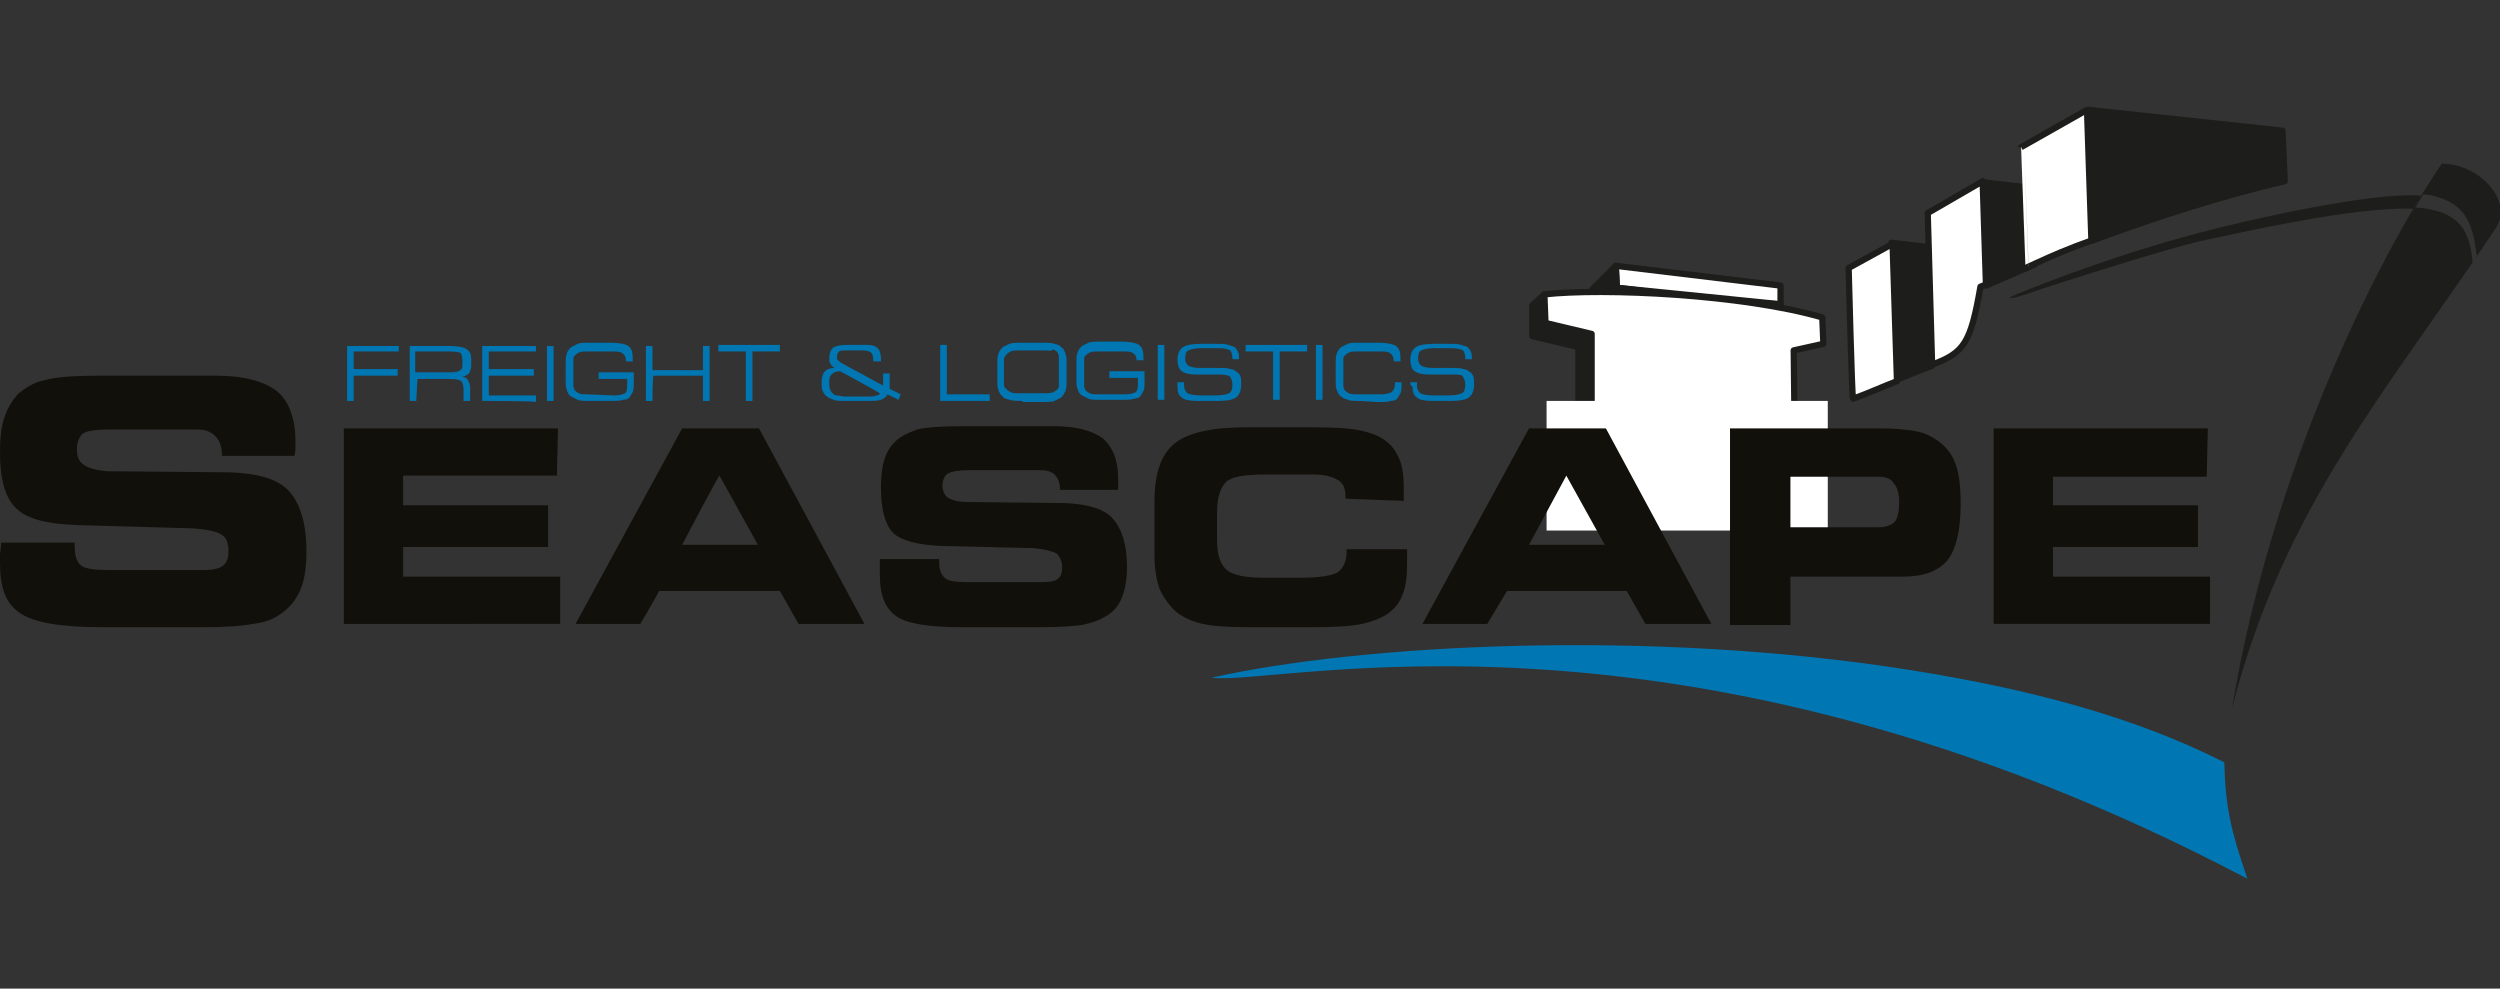 <?xml version="1.0" encoding="UTF-8"?> <svg xmlns="http://www.w3.org/2000/svg" xmlns:xlink="http://www.w3.org/1999/xlink" version="1.1" id="Layer_2_00000073701283528196165700000009329949002033052845_" x="0px" y="0px" viewBox="0 0 227.6 90" style="enable-background:new 0 0 227.6 90;" xml:space="preserve"><rect x="0" y="0" width="227.6" height="90" fill="#333333" stroke="none"/> <style type="text/css"> .st0{fill-rule:evenodd;clip-rule:evenodd;fill:#1D1D1B;} .st1{fill:none;stroke:#1D1D1B;stroke-width:0.57;stroke-linecap:round;stroke-linejoin:round;} .st2{fill:#0077B3;} .st3{fill-rule:evenodd;clip-rule:evenodd;fill:#FFFFFF;} .st4{fill-rule:evenodd;clip-rule:evenodd;fill:#0077B3;} .st5{fill:#FFFFFF;} .st6{fill:#12100B;} </style> <g id="Layer_1-2"> <polygon class="st0" points="145.1,30.1 145.1,39 143.7,39 143.7,31.6 139.5,30.6 139.5,27.8 140.6,26.8 140.7,29.4 "></polygon> <polygon class="st1" points="145.1,30.1 145.1,39 143.7,39 143.7,31.6 139.5,30.6 139.5,27.8 140.6,26.8 140.7,29.4 "></polygon> <path class="st2" d="M77,36.5c-0.5,0-0.9,0-1.1-0.1s-0.4-0.1-0.6-0.3c-0.2-0.1-0.3-0.3-0.4-0.5c-0.1-0.2-0.1-0.5-0.1-0.8 c0-0.4,0.1-0.8,0.3-1c0.2-0.2,0.5-0.3,0.9-0.3h0c-0.2-0.1-0.4-0.3-0.4-0.4c-0.1-0.1-0.1-0.3-0.1-0.5c0-0.4,0.1-0.7,0.3-0.9 c0.2-0.2,0.7-0.3,1.3-0.3h1.9c0.4,0,0.7,0.1,0.9,0.3c0.2,0.2,0.3,0.5,0.3,1c0,0.1,0,0.1,0,0.1c0,0,0,0.1,0,0.1h-0.7 c0,0,0-0.1,0-0.1s0-0.1,0-0.1c0-0.3-0.1-0.5-0.2-0.6c-0.1-0.1-0.4-0.2-0.8-0.2H77c-0.3,0-0.5,0-0.6,0.1s-0.2,0.2-0.2,0.5 c0,0.1,0,0.3,0.1,0.3c0.1,0.1,0.2,0.2,0.4,0.3l3.7,2V34h0.6v0.7c0,0.3,0,0.4,0,0.5c0,0.1,0,0.2,0,0.2l1,0.5l-0.2,0.5l-1-0.5 c-0.1,0.2-0.3,0.4-0.6,0.5c-0.3,0.1-0.7,0.1-1.4,0.1L77,36.5 M76.5,33.8c-0.4,0-0.6,0.1-0.8,0.3s-0.2,0.4-0.2,0.8 c0,0.3,0,0.4,0.1,0.6c0,0.1,0.1,0.2,0.2,0.3c0.1,0.1,0.2,0.2,0.4,0.2c0.2,0,0.4,0.1,0.7,0.1h2.1c0.4,0,0.6,0,0.8-0.1 c0.2,0,0.3-0.1,0.3-0.2C80,35.7,76.5,33.8,76.5,33.8z M68.5,36.5h-0.6V32h-2.5v-0.6h5.6V32h-2.5C68.5,32,68.5,36.5,68.5,36.5z M59.4,36.5h-0.6v-5h0.6v2.2H64v-2.2h0.6v5H64v-2.3h-4.5C59.4,34.2,59.4,36.5,59.4,36.5z M55.9,36c0.5,0,0.8-0.1,1-0.2 s0.2-0.5,0.2-1v-0.3h-2.6v-0.6h3.2v0.8c0,0.5,0,0.8-0.1,1c-0.1,0.2-0.2,0.3-0.3,0.5c-0.1,0.1-0.3,0.2-0.6,0.2 c-0.2,0.1-0.6,0.1-1.2,0.1h-1.8c-0.5,0-0.9,0-1.1-0.1c-0.2-0.1-0.4-0.2-0.6-0.3c-0.2-0.1-0.3-0.3-0.4-0.6s-0.1-0.5-0.1-0.9v-1.4 c0-0.4,0-0.8,0.1-1c0.1-0.3,0.2-0.4,0.4-0.6c0.2-0.1,0.4-0.2,0.6-0.3c0.2-0.1,0.6-0.1,1.1-0.1h1.8c0.8,0,1.4,0.1,1.7,0.3 c0.3,0.2,0.4,0.6,0.4,1.1c0,0.1,0,0.1,0,0.2s0,0.1,0,0.1h-0.6V33c0-0.4-0.1-0.7-0.3-0.8c-0.2-0.2-0.5-0.2-0.9-0.2h-2.4 c-0.3,0-0.5,0-0.7,0.1c-0.2,0.1-0.3,0.2-0.4,0.3c-0.1,0.1-0.1,0.2-0.1,0.3c0,0.1,0,0.3,0,0.6v1.3c0,0.3,0,0.5,0,0.6 c0,0.1,0.1,0.2,0.1,0.3c0.1,0.1,0.2,0.2,0.4,0.3c0.2,0.1,0.4,0.1,0.7,0.1L55.9,36L55.9,36z M50.4,31.5v5h-0.6v-5H50.4z M43.9,36.5 v-5h4.9V32h-4.3v1.6h4.1v0.6h-4.1v1.8h4.3v0.6C48.8,36.5,43.9,36.5,43.9,36.5z M37.9,36.5h-0.6v-5h3.6c0.8,0,1.3,0.1,1.6,0.3 c0.3,0.2,0.4,0.5,0.4,0.9v0.6c0,0.3-0.1,0.5-0.2,0.7c-0.1,0.1-0.4,0.3-0.7,0.3c0.3,0,0.5,0.1,0.6,0.3s0.2,0.4,0.2,0.7v1.2h-0.6 v-1.1c0-0.3-0.1-0.6-0.2-0.7c-0.1-0.1-0.5-0.2-1-0.2h-3L37.9,36.5L37.9,36.5z M41,32h-3.2v1.9H41c0.5,0,0.8-0.1,0.9-0.2 c0.2-0.1,0.2-0.3,0.2-0.7v-0.2c0-0.3-0.1-0.6-0.2-0.7C41.8,32.1,41.5,32,41,32z M31.6,36.5v-5h4.7V32h-4.1v1.6h4v0.6h-4v2.3 L31.6,36.5L31.6,36.5z"></path> <path class="st2" d="M128.4,34.8h0.6c0,0,0,0.1,0,0.1c0,0.1,0,0.2,0,0.2c0,0.3,0.1,0.5,0.3,0.7c0.2,0.1,0.6,0.2,1.2,0.2h1.3 c0.7,0,1.1-0.1,1.3-0.2c0.2-0.1,0.3-0.4,0.3-0.8c0-0.3-0.1-0.5-0.2-0.7s-0.4-0.2-0.9-0.2h-2.1c-0.7,0-1.1-0.1-1.4-0.3 c-0.3-0.2-0.4-0.6-0.4-1.1c0-0.5,0.2-0.9,0.5-1.1c0.3-0.2,0.9-0.3,1.7-0.3h1.1c0.6,0,1.1,0,1.3,0.1c0.3,0.1,0.4,0.1,0.6,0.2 c0.1,0.1,0.2,0.2,0.3,0.4c0.1,0.2,0.1,0.4,0.1,0.6v0.1h-0.6v-0.1c0-0.3-0.1-0.6-0.2-0.7c-0.2-0.1-0.5-0.2-1-0.2h-1.7 c-0.5,0-0.9,0.1-1.1,0.2c-0.2,0.1-0.3,0.3-0.3,0.7s0.1,0.5,0.3,0.7c0.2,0.1,0.5,0.2,1.1,0.2h1.8c0.4,0,0.7,0,0.9,0.1 c0.2,0,0.4,0.1,0.5,0.2c0.2,0.1,0.3,0.2,0.4,0.4c0.1,0.2,0.1,0.5,0.1,0.8c0,0.6-0.2,1-0.5,1.2c-0.3,0.2-0.8,0.3-1.6,0.3h-1.7 c-0.7,0-1.2-0.1-1.4-0.3c-0.3-0.2-0.4-0.5-0.4-1C128.4,35.1,128.4,35,128.4,34.8C128.4,34.8,128.4,34.8,128.4,34.8 M123.8,36.5 c-0.5,0-0.9,0-1.1-0.1c-0.2-0.1-0.4-0.1-0.6-0.3c-0.2-0.1-0.3-0.3-0.4-0.6c-0.1-0.2-0.1-0.5-0.1-0.9v-1.4c0-0.4,0-0.8,0.1-1 c0.1-0.3,0.2-0.4,0.4-0.6c0.2-0.1,0.4-0.2,0.6-0.3c0.2-0.1,0.6-0.1,1.1-0.1h1.6c0.8,0,1.4,0.1,1.7,0.3c0.3,0.2,0.4,0.6,0.4,1.1 c0,0.1,0,0.1,0,0.2s0,0.1,0,0.1h-0.6V33c0-0.4-0.1-0.7-0.3-0.8c-0.2-0.2-0.5-0.2-0.9-0.2h-2.2c-0.3,0-0.5,0-0.7,0.1 c-0.2,0.1-0.3,0.2-0.4,0.3c-0.1,0.1-0.1,0.2-0.1,0.3c0,0.1,0,0.3,0,0.6v1.3c0,0.3,0,0.5,0,0.6c0,0.1,0.1,0.2,0.1,0.3 c0.1,0.1,0.2,0.2,0.4,0.3c0.2,0.1,0.4,0.1,0.7,0.1h2.2c0.5,0,0.8-0.1,1-0.2c0.2-0.2,0.3-0.4,0.3-0.8v-0.1h0.6c0,0,0,0.1,0,0.1 s0,0.1,0,0.1c0,0.3,0,0.6-0.1,0.8c-0.1,0.2-0.2,0.3-0.3,0.5c-0.1,0.1-0.3,0.2-0.6,0.2c-0.2,0.1-0.6,0.1-1.2,0.1L123.8,36.5 L123.8,36.5z M120.4,31.4v5h-0.6v-5H120.4z M116.5,36.4h-0.6V32h-2.5v-0.6h5.6V32h-2.5C116.5,32,116.5,36.4,116.5,36.4z M107.2,34.8h0.6c0,0,0,0.1,0,0.1c0,0.1,0,0.2,0,0.2c0,0.3,0.1,0.5,0.3,0.7c0.2,0.1,0.6,0.2,1.2,0.2h1.3c0.7,0,1.1-0.1,1.3-0.2 c0.2-0.1,0.3-0.4,0.3-0.8c0-0.3-0.1-0.5-0.2-0.7c-0.1-0.1-0.4-0.2-0.9-0.2H109c-0.7,0-1.1-0.1-1.4-0.3c-0.3-0.2-0.4-0.6-0.4-1.1 c0-0.5,0.2-0.9,0.5-1.1c0.3-0.2,0.9-0.3,1.7-0.3h1.1c0.6,0,1.1,0,1.3,0.1c0.3,0.1,0.4,0.1,0.6,0.2c0.1,0.1,0.2,0.2,0.3,0.4 c0.1,0.2,0.1,0.4,0.1,0.6v0.1h-0.6v-0.1c0-0.3-0.1-0.6-0.2-0.7c-0.2-0.1-0.5-0.2-1-0.2h-1.7c-0.5,0-0.9,0.1-1.1,0.2 c-0.2,0.1-0.3,0.3-0.3,0.7s0.1,0.5,0.3,0.7c0.2,0.1,0.5,0.2,1.1,0.2h1.8c0.4,0,0.7,0,0.9,0.1c0.2,0,0.4,0.1,0.5,0.2 c0.2,0.1,0.3,0.2,0.4,0.4c0.1,0.2,0.1,0.5,0.1,0.8c0,0.6-0.2,1-0.5,1.2c-0.3,0.2-0.8,0.3-1.6,0.3H109c-0.7,0-1.2-0.1-1.4-0.3 c-0.3-0.2-0.4-0.5-0.4-1C107.2,35.1,107.2,35,107.2,34.8C107.2,34.8,107.2,34.8,107.2,34.8L107.2,34.8z M106,31.4v5h-0.6v-5H106z M102.4,35.9c0.5,0,0.8-0.1,1-0.2c0.2-0.2,0.2-0.5,0.2-1v-0.3h-2.6v-0.6h3.2v0.8c0,0.5,0,0.8-0.1,1c-0.1,0.2-0.2,0.3-0.3,0.5 c-0.1,0.1-0.3,0.2-0.6,0.2c-0.2,0.1-0.6,0.1-1.2,0.1h-1.8c-0.5,0-0.9,0-1.1-0.1c-0.2-0.1-0.4-0.2-0.6-0.3c-0.2-0.1-0.3-0.3-0.4-0.6 c-0.1-0.2-0.1-0.5-0.1-0.9v-1.4c0-0.4,0-0.8,0.1-1c0.1-0.3,0.2-0.4,0.4-0.6c0.2-0.1,0.4-0.2,0.6-0.3c0.2-0.1,0.6-0.1,1.1-0.1h1.8 c0.8,0,1.4,0.1,1.7,0.3c0.3,0.2,0.4,0.6,0.4,1.1c0,0.1,0,0.1,0,0.2s0,0.1,0,0.1h-0.6V33c0-0.4-0.1-0.7-0.3-0.8 c-0.2-0.2-0.5-0.2-0.9-0.2h-2.4c-0.3,0-0.5,0-0.7,0.1c-0.2,0.1-0.3,0.2-0.4,0.3c-0.1,0.1-0.1,0.2-0.1,0.3c0,0.1,0,0.3,0,0.6v1.3 c0,0.3,0,0.5,0,0.6c0,0.1,0.1,0.2,0.1,0.3c0.1,0.1,0.2,0.2,0.4,0.3c0.2,0.1,0.4,0.1,0.7,0.1L102.4,35.9L102.4,35.9z M95.1,31.9 h-2.3c-0.3,0-0.6,0-0.8,0.1c-0.2,0.1-0.3,0.2-0.4,0.3c-0.1,0.1-0.1,0.2-0.2,0.3c0,0.1,0,0.3,0,0.6v1.3c0,0.3,0,0.5,0,0.6 c0,0.1,0.1,0.2,0.2,0.3c0.1,0.1,0.2,0.2,0.4,0.3c0.2,0.1,0.4,0.1,0.8,0.1h2.3c0.3,0,0.6,0,0.8-0.1c0.2-0.1,0.3-0.2,0.4-0.3 c0.1-0.1,0.1-0.2,0.1-0.3c0-0.1,0-0.3,0-0.6v-1.5c0-0.3,0-0.5,0-0.6s-0.1-0.2-0.1-0.3c-0.1-0.1-0.2-0.2-0.4-0.3 C95.7,32,95.4,31.9,95.1,31.9L95.1,31.9z M93.1,36.5c-0.5,0-0.9,0-1.2-0.1s-0.5-0.1-0.6-0.3c-0.2-0.1-0.3-0.3-0.4-0.6 c-0.1-0.2-0.1-0.5-0.1-0.9v-1.4c0-0.4,0-0.8,0.1-1c0.1-0.3,0.2-0.4,0.4-0.6c0.2-0.1,0.4-0.2,0.6-0.3c0.3-0.1,0.7-0.1,1.2-0.1h1.7 c0.5,0,0.9,0,1.2,0.1c0.3,0.1,0.5,0.1,0.6,0.3c0.2,0.1,0.3,0.3,0.4,0.6c0.1,0.2,0.1,0.6,0.1,1v1.4c0,0.4,0,0.7-0.1,1 c-0.1,0.2-0.2,0.4-0.4,0.6c-0.2,0.1-0.4,0.2-0.6,0.3s-0.7,0.1-1.2,0.1H93.1L93.1,36.5z M85.6,36.4v-5h0.6v4.5h3.9v0.6H85.6 L85.6,36.4z"></path> <path class="st0" d="M184.1,17l-3.6-0.4l0.3,9.4l4.4-1.9l-0.9,0.4C184.4,24.4,184.1,17,184.1,17z M175.6,22.5l-3.4-0.4l0.4,12.5 c0.5-0.2,1-0.4,1.5-0.6c0.7-0.3,1.3-0.5,1.8-0.7L175.6,22.5L175.6,22.5z M207.8,11.9L190.1,10l0.4,11.9c4.8-1.8,11.4-4,17.5-5.4 L207.8,11.9L207.8,11.9z"></path> <path class="st1" d="M184.1,17l-3.6-0.4l0.3,9.4l4.4-1.9l-0.9,0.4C184.4,24.4,184.1,17,184.1,17z M175.6,22.5l-3.4-0.4l0.4,12.5 c0.5-0.2,1-0.4,1.5-0.6c0.7-0.3,1.3-0.5,1.8-0.7L175.6,22.5L175.6,22.5z M207.8,11.9L190.1,10l0.4,11.9c4.8-1.8,11.4-4,17.5-5.4 L207.8,11.9L207.8,11.9z"></path> <path class="st3" d="M168.3,24.4l4-2.2l0.4,12.5c-1.3,0.5-2.6,1.1-4,1.6L168.3,24.4 M175.5,19.4l5-2.9l0.3,9.4l-0.5,0.2 c-0.9,5.2-1.5,6-4.4,7.1L175.5,19.4L175.5,19.4z M184,13.4l6-3.4l0.4,11.9c-2,0.7-3.6,1.4-4.9,2l-1.1,0.5 C184.4,24.4,184,13.4,184,13.4z"></path> <path class="st1" d="M184,13.4l6-3.4l0.4,11.9c-2,0.7-3.6,1.4-4.9,2l-1.1,0.5C184.4,24.4,184,13.4,184,13.4z"></path> <path class="st1" d="M175.5,19.4l5-2.9l0.3,9.4l-0.5,0.2c-0.9,5.2-1.5,6-4.4,7.1L175.5,19.4L175.5,19.4z"></path> <path class="st1" d="M168.3,24.4l4-2.2l0.4,12.5c-1.3,0.5-2.6,1.1-4,1.6C168.6,36.2,168.3,24.4,168.3,24.4z"></path> <path class="st0" d="M219.7,19c-5.3-0.2-15.4,2.1-19.6,3c-3.2,0.8-9.6,2.8-13.6,4.1c-1.8,0.6-3.4,1.2-3.5,1c0-0.1,0.8-0.4,1.8-0.8 c5.1-2,10.1-3.7,15.4-5.1c4.5-1.2,15.6-3.7,20.1-3.4h0.1C220.2,18.2,220,18.6,219.7,19 M203.2,64.5c3.6-21.8,13.3-41.1,19.1-49.6 c3.4,0,6.6,3.4,4.9,5.9C217.4,35.5,207.9,46.1,203.2,64.5L203.2,64.5z M225.5,23.3l-0.4,0.6c-0.2-2.9-1.3-4.3-3.7-4.8 c-0.4-0.1-1-0.2-1.5-0.2c0.2-0.4,0.5-0.8,0.7-1.2c0.4,0,0.9,0.1,1.5,0.3c1,0.3,1.8,0.9,2.3,1.6C225.3,21,225.3,22.4,225.5,23.3 L225.5,23.3z"></path> <polyline class="st3" points="147.1,24.2 162.1,26 162.1,28 147.2,26.2 147.1,24.2 "></polyline> <polygon class="st1" points="147.1,24.2 162.1,26 162.1,28 147.2,26.2 "></polygon> <polygon class="st0" points="147.1,24.2 145,26.3 145,27 162.1,28.1 162.1,27.7 147.2,26.2 "></polygon> <polygon class="st1" points="147.1,24.2 145,26.3 145,27 162.1,28.1 162.1,27.7 147.2,26.2 "></polygon> <path class="st3" d="M144.9,30.4l-4.2-1l-0.1-2.6c5.4-0.6,18.1,0,25.3,2.1l0.1,2.4l-2.7,0.6l0.1,9.1l-18.5-0.1V30.4"></path> <path class="st1" d="M144.9,30.4l-4.2-1l-0.1-2.6c5.4-0.6,18.1,0,25.3,2.1l0.1,2.4l-2.7,0.6l0.1,9.1l-18.5-0.1V30.4z"></path> <path class="st4" d="M110.3,61.7c13.3-3,39.7-4.5,63.6-0.7c10.7,1.7,20.3,4.2,28.6,8.4c0.1,4.1,0.6,6.2,2.1,10.6 C153,52.8,116.4,62.5,110.3,61.7"></path> <rect x="140.8" y="36.5" class="st5" width="25.6" height="11.8"></rect> <path class="st6" d="M200.9,43.4h-14V46h13.2v3.8h-13.2v2.7h14.3v4.3h-19.7V39h19.5L200.9,43.4 M171.2,39c1.2,0,2.2,0.1,2.9,0.2 c0.7,0.1,1.3,0.3,1.8,0.6c0.9,0.5,1.6,1.2,2,2.1c0.4,0.9,0.6,2.2,0.6,3.9c0,2.4-0.4,4.2-1.2,5.2c-0.8,1-2.2,1.5-4.1,1.5H163v4.4 h-5.5V39H171.2L171.2,39z M171,43.4h-8V48h8c0.7,0,1.2-0.2,1.5-0.5c0.3-0.4,0.4-1,0.4-1.9c0-0.7-0.2-1.3-0.5-1.6 C172.2,43.6,171.7,43.4,171,43.4z M135.4,56.8h-5.9l9.7-17.8h7l9.6,17.8h-6l-1.7-3h-10.9L135.4,56.8z M139.2,49.6h6.9l-3.5-6.3 L139.2,49.6z M122.5,45.4v-0.2c0-0.7-0.2-1.2-0.7-1.5c-0.5-0.3-1.2-0.5-2.2-0.5h-4.4c-1.9,0-3.1,0.2-3.6,0.7 c-0.5,0.5-0.8,1.4-0.8,2.8v2.5c0,1.3,0.3,2.2,0.9,2.7c0.6,0.5,1.8,0.7,3.5,0.7h3.2c1.7,0,2.9-0.2,3.4-0.5c0.5-0.4,0.8-1,0.8-1.9 v-0.2h5.5c0,0,0,0.1,0,0.1c0,0.5,0,0.9,0,1.2c0,1.1-0.1,2.1-0.4,2.8c-0.3,0.8-0.7,1.3-1.4,1.8c-0.6,0.4-1.4,0.7-2.3,0.9 s-2.4,0.3-4.3,0.3h-6.1c-1.9,0-3.2-0.1-4.1-0.3c-0.9-0.2-1.6-0.5-2.3-1c-0.7-0.6-1.2-1.3-1.6-2.1c-0.3-0.8-0.5-1.9-0.5-3.1v-4.9 c0-2.6,0.6-4.3,1.8-5.3c1.2-1,3.4-1.5,6.6-1.5h6.1c2,0,3.4,0.1,4.3,0.3c0.9,0.2,1.7,0.5,2.2,0.9c0.6,0.4,1,1,1.3,1.7 c0.3,0.7,0.4,1.6,0.4,2.8c0,0.3,0,0.5,0,0.6s0,0.3,0,0.4L122.5,45.4L122.5,45.4z M80.1,50.9h5.4v0.3c0,0.7,0.2,1.1,0.5,1.4 s1,0.4,2.1,0.4h6.8c0.7,0,1.2-0.1,1.4-0.3c0.3-0.2,0.4-0.6,0.4-1.1c0-0.5-0.2-0.9-0.5-1.2c-0.3-0.2-1.1-0.4-2.1-0.5l-8.5-0.2 c-2.1-0.1-3.6-0.5-4.3-1.2s-1.1-2.1-1.1-4.1c0-1,0.1-1.9,0.3-2.5c0.2-0.7,0.5-1.2,1-1.7c0.5-0.5,1.2-0.8,2-1.1 c0.8-0.2,2.2-0.3,4.1-0.3h8.3c2.1,0,3.5,0.4,4.5,1.1c0.9,0.8,1.4,2,1.4,3.7c0,0.1,0,0.2,0,0.4s0,0.3,0,0.6h-5.3v-0.1 c0-0.6-0.2-1-0.5-1.3c-0.3-0.3-0.8-0.4-1.3-0.4h-6.3c-1.1,0-1.7,0.1-2.1,0.3c-0.3,0.2-0.5,0.6-0.5,1.1c0,0.5,0.2,0.9,0.5,1.1 c0.3,0.2,0.9,0.4,1.7,0.4l9,0.1c2,0.1,3.5,0.5,4.3,1.4c0.8,0.9,1.3,2.3,1.3,4.4c0,1.2-0.2,2.2-0.5,2.9c-0.3,0.7-0.8,1.3-1.6,1.7 c-0.5,0.3-1.1,0.5-2,0.7c-0.8,0.1-2,0.2-3.6,0.2h-7.3c-3,0-5-0.3-6-1c-1-0.7-1.5-1.9-1.5-3.7c0-0.1,0-0.3,0-0.5 C80.1,51.6,80.1,51.3,80.1,50.9L80.1,50.9z M58.3,56.8h-5.9L62.1,39h7l9.6,17.8h-6l-1.7-3H60C60,53.9,58.3,56.8,58.3,56.8z M62.1,49.6h6.9l-3.5-6.3C65.4,43.3,62.1,49.6,62.1,49.6z M50.7,43.3h-14V46h13.2v3.8H36.7v2.7H51v4.3H31.3V39h19.5L50.7,43.3 L50.7,43.3z M0.1,49.4l6.7,0v0.4c0,0.8,0.2,1.4,0.6,1.7c0.4,0.3,1.3,0.4,2.6,0.4h8.5c0.8,0,1.4-0.1,1.8-0.4 c0.4-0.3,0.5-0.8,0.5-1.4s-0.2-1.2-0.6-1.4c-0.4-0.3-1.3-0.5-2.7-0.6L6.9,47.8c-2.7-0.1-4.5-0.6-5.4-1.5C0.5,45.4,0,43.7,0,41.2 c0-1.3,0.1-2.3,0.4-3.2s0.7-1.5,1.2-2.1c0.7-0.6,1.5-1.1,2.5-1.3c1.1-0.3,2.8-0.4,5.1-0.4h10.4c2.6,0,4.4,0.5,5.6,1.4 c1.1,0.9,1.7,2.5,1.7,4.6c0,0.1,0,0.3,0,0.5c0,0.2,0,0.4-0.1,0.8h-6.6v-0.1c0-0.7-0.2-1.3-0.6-1.7c-0.4-0.4-0.9-0.6-1.7-0.6h-7.8 c-1.3,0-2.2,0.1-2.6,0.4C7.2,39.8,7,40.3,7,40.9c0,0.7,0.2,1.1,0.6,1.4c0.4,0.3,1.1,0.5,2.1,0.6L20.9,43c2.6,0.1,4.4,0.6,5.4,1.7 c1,1.1,1.6,2.9,1.6,5.5c0,1.6-0.2,2.7-0.6,3.6c-0.4,0.9-1,1.6-1.9,2.2c-0.6,0.4-1.4,0.7-2.4,0.8c-1,0.2-2.5,0.3-4.5,0.3H9.3 c-3.7,0-6.2-0.4-7.5-1.3S0,53.5,0,51.2c0-0.1,0-0.4,0-0.7C0,50.2,0.1,49.9,0.1,49.4L0.1,49.4z"></path> </g> </svg> 
